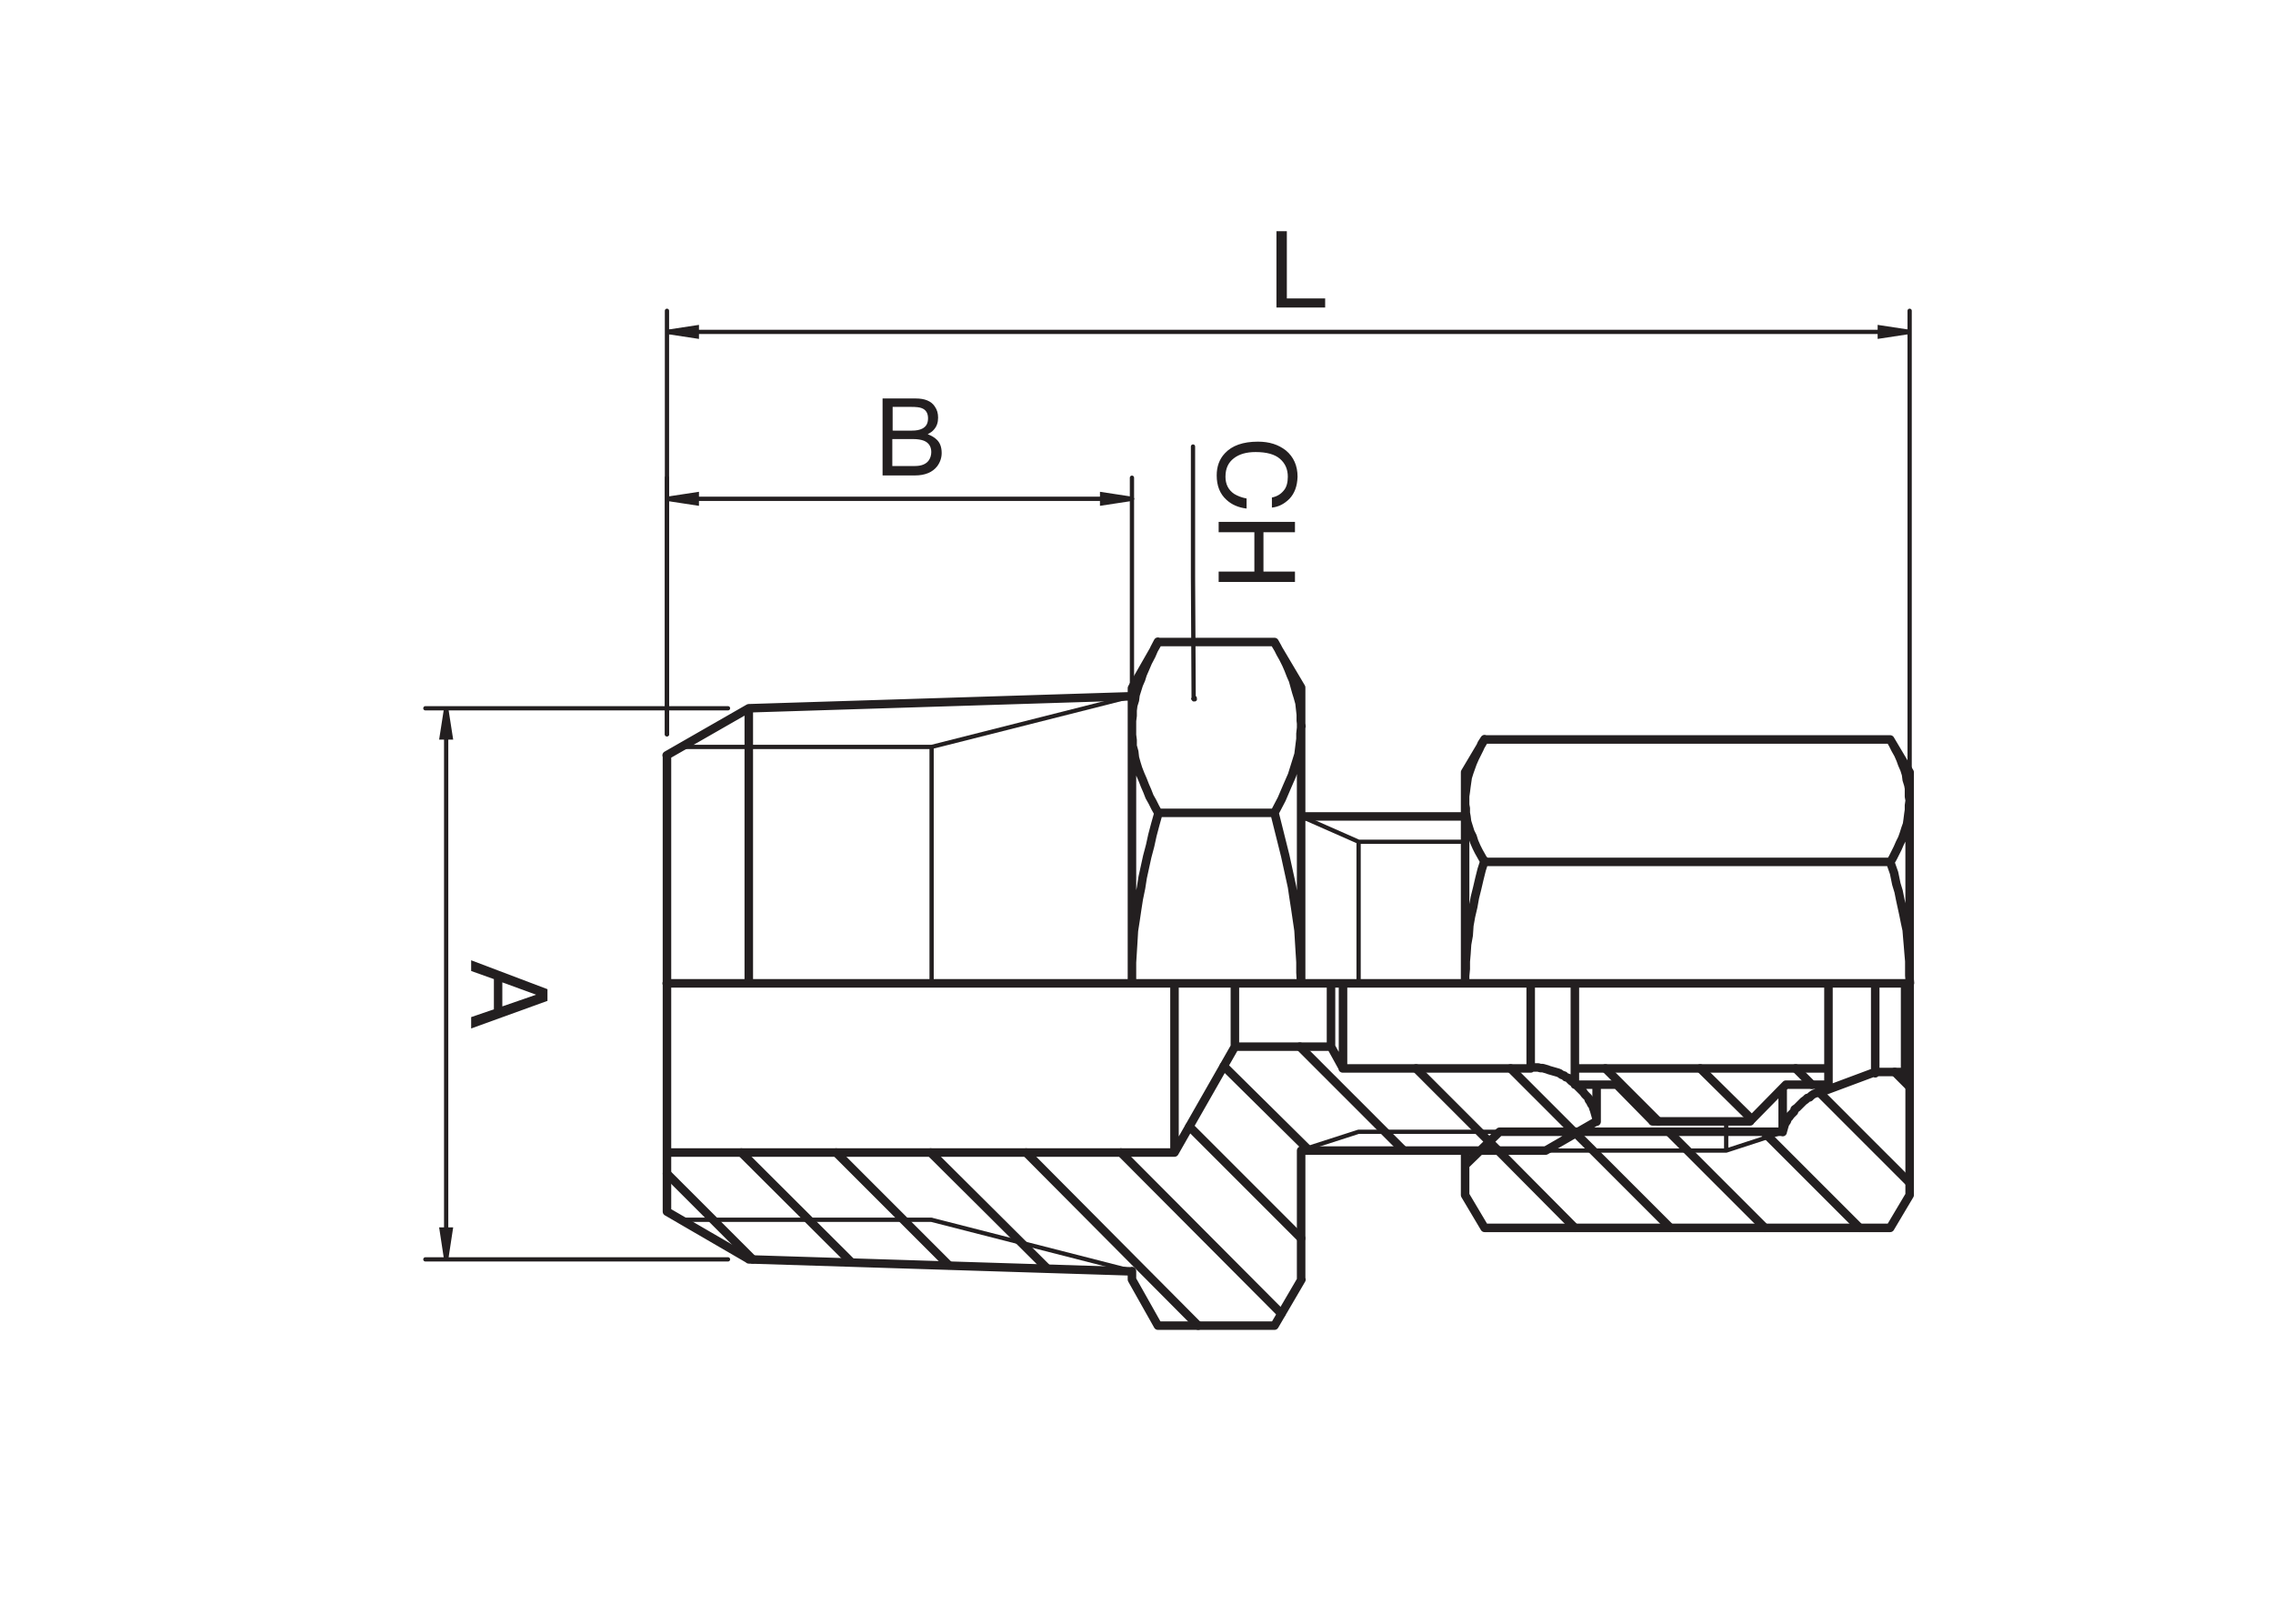 <?xml version="1.0" encoding="utf-8"?>
<!-- Generator: Adobe Illustrator 24.0.3, SVG Export Plug-In . SVG Version: 6.00 Build 0)  -->
<svg version="1.1" id="Layer_1" xmlns="http://www.w3.org/2000/svg" xmlns:xlink="http://www.w3.org/1999/xlink" x="0px" y="0px"
	 viewBox="0 0 700 500" style="enable-background:new 0 0 700 500;" xml:space="preserve">
<style type="text/css">
	.st0{fill:#231F20;}
	.st1{fill:none;stroke:#231F20;stroke-width:1.312;stroke-miterlimit:10;}
	.st2{fill:none;stroke:#231F20;stroke-width:1.312;stroke-linecap:round;stroke-linejoin:round;stroke-miterlimit:10;}
	.st3{fill:none;stroke:#231F20;stroke-width:2.624;stroke-linecap:round;stroke-linejoin:round;stroke-miterlimit:10;}
</style>
<g>
	<g>
		<path class="st0" d="M271.8,122.7h10.2c2.8,0,4.8,0.8,5.9,2.5c0.7,1,1,2.1,1,3.4c0,1.5-0.4,2.7-1.3,3.7c-0.4,0.5-1.1,1-1.9,1.4
			c1.2,0.5,2.1,1,2.7,1.6c1.1,1,1.6,2.4,1.6,4.2c0,1.5-0.5,2.9-1.4,4.1c-1.4,1.8-3.7,2.8-6.8,2.8h-10V122.7z M280.8,132.6
			c1.4,0,2.4-0.2,3.2-0.6c1.2-0.6,1.8-1.6,1.8-3.2c0-1.5-0.6-2.6-1.9-3.1c-0.7-0.3-1.8-0.4-3.2-0.4h-5.8v7.3H280.8z M281.8,143.5
			c2,0,3.4-0.6,4.2-1.7c0.5-0.7,0.8-1.6,0.8-2.6c0-1.7-0.8-2.9-2.3-3.5c-0.8-0.3-1.9-0.5-3.3-0.5h-6.4v8.3H281.8z"/>
	</g>
	<g>
		<path class="st0" d="M168.6,304.6v3.6l-23.5,8.5v-3.5l7-2.4v-9.3l-7-2.5v-3.3L168.6,304.6z M154.7,309.9l10.4-3.6l-10.4-3.8V309.9
			z"/>
	</g>
	<g>
		<path class="st0" d="M393.1,71.2h3.2v20.7h11.8v2.8h-15V71.2z"/>
	</g>
	<g>
		<path class="st0" d="M397.1,153.6c-1.6,1.6-3.4,2.5-5.4,2.7v-3.1c1.5-0.3,2.7-1,3.6-2.1c0.9-1,1.3-2.5,1.3-4.3
			c0-2.3-0.8-4.1-2.4-5.5c-1.6-1.4-4.1-2.1-7.5-2.1c-2.8,0-5,0.6-6.7,1.9c-1.7,1.3-2.6,3.1-2.6,5.7c0,2.3,0.9,4.1,2.7,5.3
			c1,0.6,2.2,1.1,3.8,1.4v3.1c-2.5-0.3-4.6-1.2-6.2-2.7c-2-1.8-3-4.3-3-7.5c0-2.7,0.8-5,2.5-6.8c2.2-2.4,5.6-3.6,10.2-3.6
			c3.5,0,6.3,0.9,8.6,2.7c2.4,2,3.6,4.7,3.6,8.1C399.5,149.7,398.7,151.9,397.1,153.6z"/>
		<path class="st0" d="M398.8,160.7v3.2h-9.7V176h9.7v3.2h-23.5V176h11v-12.1h-11v-3.2H398.8z"/>
	</g>
	<path class="st1" d="M137.4,387.8l-1.4-9.2h2.8L137.4,387.8 M137.4,218.1l1.4,9H136L137.4,218.1"/>
	<path class="st1" d="M348.6,153.6l-9.2,1.4v-2.8L348.6,153.6 M205.4,153.6l9.2-1.4v2.8L205.4,153.6"/>
	<path class="st1" d="M205.4,102.2l9.2-1.4v2.8L205.4,102.2 M588.1,102.2l-9.2,1.4v-2.8L588.1,102.2"/>
	<path class="st2" d="M367.4,177.7l0.2,37.4 M367.4,137.5v40.2"/>
	<path class="st2" d="M286.9,375.6h-77.1 M286.9,230v72.8 M286.9,230h-77.1 M348.6,214.4L286.9,230 M348.6,391.4l-61.8-15.8
		 M531.6,354.3v-9 M531.6,354.3l17.5-5.7 M476,354.3h55.6 M418.4,259.2v43.6 M418.4,259.2h32.8 M400.7,251.4l17.7,7.8 M418.4,348.5
		l-17.7,5.7 M461.8,348.5h-43.4"/>
	<path class="st2" d="M137.4,218.1v169.7 M224.2,387.8H131 M224.2,218.1H131"/>
	<path class="st2" d="M205.4,153.6h143.3 M348.6,217.4v-70.3 M205.4,226.1v-79"/>
	<path class="st2" d="M588.1,102.2H205.4 M205.4,226.1V95.7 M588.1,239.9V95.7"/>
	<polyline class="st0" points="367.7,216 368.1,216 368.4,215.8 368.6,215.6 368.6,215.1 368.6,214.9 368.4,214.4 368.1,214.4 
		367.7,214.2 367.4,214.4 367.2,214.4 367,214.9 366.8,215.1 367,215.6 367.2,215.8 367.4,216 367.7,216 367.7,215.1 	"/>
	<path class="st0" d="M137.4,387.8l-1.4-9.2h2.8 M137.4,218.1l1.4,9H136"/>
	<path class="st0" d="M348.6,153.6l-9.2,1.4v-2.8 M205.4,153.6l9.2-1.4v2.8"/>
	<path class="st0" d="M205.4,102.2l9.2-1.4v2.8 M588.1,102.2l-9.2,1.4v-2.8"/>
	<path class="st3" d="M471.4,329L471.4,329v-0.2v-0.2v-0.2v-0.2v-0.2v-0.2v-0.2v-0.5v-0.2v-0.2V326v-0.2v-0.5v-0.5v-0.2v-0.5v-0.5
		v-0.5v-0.5v-0.7v-0.5v-0.5v-0.7V320v-0.7v-0.5v-0.7v-0.7v-0.7v-0.5v-0.7V315v-0.7v-0.7v-0.7v-0.7v-0.9v-0.7v-0.7v-0.7v-0.7v-0.9
		V307v-0.7v-0.9v-0.7V304v-0.9v-0.2 M561.4,334v0.2v0.2v0.2v0.2v0.2v0.2v0.2v0.2v0.2 M348.6,391.4v2.5 M400.7,394v-39.7
		 M205.4,354.9v18.1 M356.7,408.2h35.8 M392.5,408.2l8.3-14.2 M348.6,394l8,14.2 M409.9,322.3h-29.6 M409.9,322.3L409.9,322.3v-0.2
		v-0.2v-0.2v-0.2v-0.2V321v-0.2v-0.2v-0.2v-0.5v-0.2v-0.5v-0.2v-0.5V318v-0.5v-0.5v-0.5v-0.5v-0.5v-0.5v-0.5v-0.7v-0.5v-0.7v-0.5
		v-0.7v-0.5v-0.7v-0.5v-0.7v-0.7v-0.7v-0.7V307v-0.7v-0.7v-0.7v-0.7v-0.7v-0.7 M413.6,329l-3.7-6.7 M413.6,329L413.6,329v-0.2v-0.2
		v-0.2v-0.2v-0.2v-0.2v-0.2v-0.5v-0.2v-0.2V326v-0.2v-0.5v-0.5v-0.2v-0.5v-0.5v-0.5v-0.5v-0.7v-0.5v-0.5v-0.7V320v-0.7v-0.5v-0.7
		v-0.7v-0.7v-0.5v-0.7V315v-0.7v-0.7v-0.7v-0.7v-0.9v-0.7v-0.7v-0.7v-0.7v-0.9V307v-0.7v-0.9v-0.7V304v-0.9v-0.2 M471.4,329h-57.9
		 M491.7,345.3v-0.7l-0.2-0.7l-0.2-0.7l-0.2-0.7l-0.2-0.7l-0.2-0.5l-0.2-0.7l-0.5-0.7l-0.2-0.5l-0.5-0.7l-0.2-0.7l-0.5-0.5l-0.5-0.5
		l-0.5-0.7l-0.5-0.5l-0.5-0.5l-0.5-0.5l-0.5-0.5l-0.5-0.7l-0.5-0.2l-0.7-0.5l-0.5-0.5l-0.5-0.5l-0.7-0.2l-0.5-0.5l-0.7-0.2l-0.7-0.5
		l-0.5-0.2l-0.7-0.2l-0.7-0.2l-0.7-0.2l-0.7-0.2l-0.5-0.2l-0.7-0.2l-0.7-0.2h-0.7l-0.7-0.2h-0.7h-0.7h-0.7h-0.7 M400.7,224.1v-0.7
		v-0.7V222v-0.7v-0.7v-0.7v-0.5v-0.7v-0.5v-0.5v-0.7v-0.5v-0.5v-0.5v-0.2v-0.5v-0.5v-0.2V214v-0.2v-0.2v-0.5v-0.2v-0.2v-0.2v-0.2
		v-0.2v-0.2 M348.6,224.1v-0.7v-0.7V222v-0.7v-0.7v-0.7v-0.5v-0.7v-0.5v-0.5v-0.7v-0.5v-0.5v-0.5v-0.2v-0.5v-0.5v-0.2V214v-0.2v-0.2
		v-0.5v-0.2v-0.2v-0.2v-0.2v-0.2v-0.2 M491.7,334v0.2v0.7v0.9v0.5v0.7v0.7v0.7v0.5v0.7v0.5v0.5v0.7v0.5v0.5v0.2v0.5v0.5v0.2v0.2v0.2
		v0.5v0.2v0.2v0.2v0.2 M476,354.3l15.6-9 M451.2,302.8h-50.5 M400.7,354.3H476 M205.4,354.9L205.4,354.9v-0.2v-0.2v-0.2V354v-0.2
		v-0.2v-0.5v-0.2v-0.5V352v-0.5V351v-0.7v-0.5v-0.7v-0.5v-0.7v-0.7v-0.7v-0.9v-0.7v-0.9v-0.7v-0.9v-0.9v-0.9v-0.9v-1.1v-0.9v-0.9
		v-1.1v-1.1v-0.9v-1.1v-1.1v-1.1V329v-1.1v-1.4v-1.1v-1.1v-1.4v-1.1v-1.4v-1.4v-1.1v-1.4V315v-1.4v-1.1v-1.4v-1.4v-1.4V307v-1.4
		v-1.4v-1.4 M361.7,354.9H205.4 M361.7,354.9L361.7,354.9v-0.2v-0.2v-0.2V354v-0.2v-0.2v-0.5v-0.2v-0.5V352v-0.5V351v-0.7v-0.5v-0.7
		v-0.5v-0.7v-0.7v-0.7v-0.9v-0.7v-0.9v-0.7v-0.9v-0.9v-0.9v-0.9v-1.1v-0.9v-0.9v-1.1v-1.1v-0.9v-1.1v-1.1v-1.1V329v-1.1v-1.4v-1.1
		v-1.1v-1.4v-1.1v-1.4v-1.4v-1.1v-1.4V315v-1.4v-1.1v-1.4v-1.4v-1.4V307v-1.4v-1.4v-1.4 M380.3,322.3l-18.6,32.6 M380.3,322.3
		L380.3,322.3v-0.2v-0.2v-0.2v-0.2v-0.2V321v-0.2v-0.2v-0.2v-0.5v-0.2v-0.5v-0.2v-0.5V318v-0.5v-0.5v-0.5v-0.5v-0.5v-0.5v-0.5v-0.7
		v-0.5v-0.7v-0.5v-0.7v-0.5v-0.7v-0.5v-0.7v-0.7v-0.7v-0.7V307v-0.7v-0.7v-0.7v-0.7v-0.7v-0.7 M230.6,302.8h-25.3 M205.4,373.1
		l25.3,14.7 M205.4,302.8V301v-1.8v-1.8v-1.8v-1.8v-1.8v-1.6v-1.8v-1.8v-1.8v-1.8v-1.6v-1.8v-1.6V276v-1.6v-1.6v-1.8v-1.6v-1.6v-1.6
		v-1.4v-1.6v-1.6v-1.4v-1.4v-1.6v-1.4v-1.1v-1.4v-1.4v-1.1v-1.1v-1.4V247v-0.9V245V244v-1.1V242v-0.9v-0.7v-0.9v-0.7v-0.9v-0.5v-0.7
		V236v-0.5v-0.5v-0.5v-0.5v-0.5v-0.2v-0.2V233v-0.2v-0.2 M348.6,302.8h-118 M230.6,387.8l118,3.7 M230.6,302.8v-2.1v-2.3v-2.3v-2.1
		v-2.3v-2.3v-2.1v-2.3v-2.1V281v-2.3v-2.1v-2.1v-2.1v-2.1v-2.1v-2.1v-1.8v-2.1v-2.1v-1.8v-1.8v-1.8V253v-1.8v-1.6v-1.8v-1.6v-1.6
		v-1.6v-1.6v-1.4v-1.6v-1.4v-1.4v-1.4V233v-1.4v-1.1v-1.1v-1.1v-0.9v-0.9v-0.9v-0.9v-0.9v-0.7v-0.7v-0.7v-0.7v-0.5v-0.5v-0.5V219
		v-0.2v-0.2v-0.2v-0.2 M392.5,197.7l0.9,1.6l0.9,1.8l0.9,1.6l0.9,1.8l0.7,1.6l0.7,1.8l0.7,1.6l0.5,1.8l0.5,1.8l0.5,1.6l0.5,1.8
		l0.2,1.8l0.2,1.8v1.8l0.2,1.8 M356.7,197.7h35.8 M348.6,224.1V222l0.2-1.6v-1.6l0.2-1.6l0.5-1.6l0.2-1.6l0.5-1.6l0.5-1.6l0.7-1.6
		l0.5-1.6l0.7-1.6l0.9-2.1l1.1-2.1l0.9-2.1l1.1-2.1 M400.7,302.8h-52.1 M356.7,250.3h35.8 M400.7,302.8v-1.4v-1.4v-1.6v-1.4v-1.4
		v-1.4v-1.6v-1.4V290v-1.4V287v-1.4v-1.4v-1.4v-1.4v-1.4v-1.4v-1.4v-1.6v-1.4v-1.1v-1.4v-1.4v-1.4v-1.4v-1.4v-1.4v-1.1v-1.4V261
		v-1.1v-1.4v-1.1V256v-1.1v-1.1v-1.4v-1.1V250v-1.1v-1.1v-1.1v-1.1v-1.1v-1.1v-0.9v-1.1v-1.1V239v-1.1v-0.9V236v-0.9v-1.1V233v-0.9
		v-0.9v-0.7v-0.9v-0.9v-0.9v-0.7v-0.9v-0.7v-0.7v-0.7 M400.7,224.1l-0.2,1.8v1.6l-0.2,1.6l-0.2,1.6l-0.2,1.6l-0.5,1.6l-0.5,1.6
		l-0.5,1.6l-0.5,1.6l-0.7,1.6l-0.7,1.6l-0.9,2.1l-0.9,2.1l-1.1,2.1l-1.1,2.1 M392.5,250.3l1.1,4.4l1.1,4.4l1.1,4.4l0.7,3.2l0.7,3.2
		l0.7,3.2l0.5,3.4l0.5,3.2l0.5,3.4l0.5,3.4l0.2,3.4l0.2,3.2l0.2,3.2v3.2l0.2,3.2 M348.6,302.8v-1.4v-1.4v-1.6v-1.4v-1.4v-1.4v-1.6
		v-1.4V290v-1.4V287v-1.4v-1.4v-1.4v-1.4v-1.4v-1.4v-1.4v-1.6v-1.4v-1.1v-1.4v-1.4v-1.4v-1.4v-1.4v-1.4v-1.1v-1.4V261v-1.1v-1.4
		v-1.1V256v-1.1v-1.1v-1.4v-1.1V250v-1.1v-1.1v-1.1v-1.1v-1.1v-1.1v-0.9v-1.1v-1.1V239v-1.1v-0.9V236v-0.9v-1.1V233v-0.9v-0.9v-0.7
		v-0.9v-0.9v-0.9v-0.7v-0.9v-0.7v-0.7v-0.7 M348.6,302.8v-3.2v-3.2l0.2-3.2l0.2-3.2l0.2-3.4l0.5-3.2l0.5-3.4l0.5-3.2l0.7-3.4
		l0.5-3.2l0.7-3.2l0.7-3.2l0.9-3.4l0.7-3.2l0.9-3.4l0.9-3.2 M356.7,250.3l-0.9-1.6l-0.9-1.8l-0.9-1.6l-0.7-1.8l-0.7-1.6l-0.7-1.8
		l-0.7-1.6l-0.7-1.8l-0.5-1.6l-0.5-1.8l-0.2-1.8l-0.5-1.8v-1.8l-0.2-1.6v-1.8 M563.1,334v-5 M485,329v5 M563.1,329L563.1,329v-0.2
		v-0.2v-0.2v-0.2v-0.2v-0.2v-0.2v-0.5v-0.2v-0.2V326v-0.2v-0.5v-0.5v-0.2v-0.5v-0.5v-0.5v-0.5v-0.7v-0.5v-0.5v-0.7V320v-0.7v-0.5
		v-0.7v-0.7v-0.7v-0.5v-0.7V315v-0.7v-0.7v-0.7v-0.7v-0.9v-0.7v-0.7v-0.7v-0.7v-0.9V307v-0.7v-0.9v-0.7V304v-0.9v-0.2 M485,329
		L485,329v-0.2v-0.2v-0.2v-0.2v-0.2v-0.2v-0.2v-0.5v-0.2v-0.2V326v-0.2v-0.5v-0.5v-0.2v-0.5v-0.5v-0.5v-0.5v-0.7v-0.5v-0.5v-0.7V320
		v-0.7v-0.5v-0.7v-0.7v-0.7v-0.5v-0.7V315v-0.7v-0.7v-0.7v-0.7v-0.9v-0.7v-0.7v-0.7v-0.7v-0.9V307v-0.7v-0.9v-0.7V304v-0.9v-0.2
		 M485,329h78.1 M550,334h13.1 M485,334h12.9 M538.9,345.3l11-11.2 M497.9,334l11,11.2 M508.9,345.3h30.1 M588.1,368v-36.5
		 M451.2,358.8v9.2 M457.2,378.1h124.9 M582.1,378.1l6-10.1 M451.2,368l6,10.1 M577.5,330.1h9.2 M588.1,302.8v0.9v0.7v0.9v0.7v0.9
		v0.7v0.9v0.7v0.7v0.9v0.7v0.9v0.7v0.7v0.7v0.7v0.9v0.7v0.7v0.7v0.7v0.5v0.7v0.7v0.7v0.5v0.7v0.7v0.5v0.5v0.7v0.5v0.5v0.5v0.5v0.5
		v0.5v0.2v0.5v0.5v0.2v0.5v0.2v0.2v0.2v0.2v0.2v0.2v0.2v0.2v0.2 M586.7,302.8v0.7v0.7v0.7v0.9v0.7v0.9v0.7v0.7v0.9v0.7v0.7v0.7v0.9
		v0.7v0.7v0.7v0.7v0.7v0.7v0.7v0.7v0.7v0.5v0.7v0.7v0.5v0.7v0.5v0.7v0.5v0.5v0.5v0.5v0.5v0.5v0.5v0.5v0.2v0.5v0.2v0.5v0.2v0.2v0.2
		v0.2v0.2v0.2v0.2v0.2v0.2 M586.7,330.1l1.4,1.4 M451.2,246.6v-0.7v-0.5v-0.7v-0.5v-0.5v-0.5v-0.7v-0.5V242v-0.5v-0.5v-0.5v-0.2
		v-0.2v-0.5v-0.2v-0.2V239v-0.2v-0.2v-0.2v-0.2v-0.2 M588.1,246.6v-0.7v-0.5v-0.7v-0.5v-0.5v-0.5v-0.7v-0.5V242v-0.5v-0.5v-0.5v-0.2
		v-0.2v-0.5v-0.2v-0.2V239v-0.2v-0.2v-0.2v-0.2v-0.2 M577.5,302.8v0.7v0.7v0.7v0.9v0.7v0.9v0.7v0.7v0.9v0.7v0.7v0.7v0.9v0.7v0.7v0.7
		v0.7v0.7v0.7v0.7v0.7v0.7v0.5v0.7v0.7v0.5v0.7v0.5v0.7v0.5v0.5v0.5v0.5v0.5v0.5v0.5v0.5v0.2v0.5v0.2v0.5v0.2v0.2v0.2v0.2v0.2v0.2
		v0.2v0.2v0.2 M561.4,336.1l16.1-6 M549,348.5l0.2-0.7l0.2-0.7l0.2-0.7l0.2-0.5l0.5-0.7l0.2-0.7l0.5-0.5l0.5-0.7l0.5-0.5l0.5-0.5
		l0.2-0.7l0.7-0.5l0.5-0.5l0.5-0.5l0.5-0.5l0.5-0.5l0.7-0.5l0.5-0.5l0.7-0.2l0.5-0.5l0.7-0.5l0.5-0.2l0.7-0.2l0.7-0.5l0.7-0.2
		l0.7-0.2 M549,335.2v0.7v0.9v0.7v0.9v0.7v0.7v0.7v0.7v0.7v0.5v0.7v0.5v0.5v0.7v0.5v0.5v0.2v0.5v0.5v0.2v0.2v0.2v0.2v0.2v0.2v0.2
		v0.2 M461.8,348.5H549 M451.2,354.3v0.5v0.5v0.5v0.5v0.5v0.5v0.2v0.5v0.2v0.2v0.2v0.2v0.2 M451.2,358.8l10.6-10.3 M457.2,227.7
		h124.9 M451.2,246.6v-1.4l0.2-1.4l0.2-1.6l0.2-1.4l0.2-1.4l0.5-1.6l0.5-1.4l0.5-1.4l0.7-1.6l0.7-1.4l0.7-1.4l0.7-1.6l0.9-1.4
		 M582.1,227.7l0.9,1.6l0.7,1.4l0.9,1.6l0.7,1.6l0.5,1.4l0.7,1.6l0.5,1.6l0.2,1.6l0.5,1.6l0.2,1.1v1.1v1.4l0.2,1.1 M588.1,302.8
		H451.2 M457.2,265.4h124.9 M451.2,302.8v-1.1v-1.1v-1.4V298v-1.1v-1.1v-1.4v-1.1V292v-1.1v-1.4v-1.1v-1.1v-1.1v-1.1v-1.1v-1.1v-1.1
		v-1.1v-1.1V278v-1.1v-1.1v-1.1v-0.9v-1.1v-1.1v-0.9v-1.1v-0.9v-1.1v-0.9v-1.1v-0.9v-0.9v-0.9v-1.1v-0.9v-0.9v-0.7v-0.9v-0.9V256
		v-0.7v-0.9v-0.9v-0.7v-0.7v-0.9v-0.7v-0.7v-0.7v-0.7v-0.7v-0.5v-0.7 M451.2,302.8v-2.3l0.2-2.1v-2.3l0.2-2.3l0.2-3l0.5-2.8l0.2-3
		l0.5-2.8l0.7-3l0.5-2.8l0.7-2.8l0.7-3l0.7-2.8l0.9-2.8 M457.2,265.4l-0.9-1.6l-0.9-1.6l-0.7-1.4l-0.7-1.6l-0.5-1.6l-0.7-1.4
		l-0.5-1.6l-0.5-1.6l-0.2-1.6l-0.2-1.1v-1.4l-0.2-1.1v-1.1 M588.1,302.8v-1.1v-1.1v-1.4V298v-1.1v-1.1v-1.4v-1.1V292v-1.1v-1.4v-1.1
		v-1.1v-1.1v-1.1v-1.1v-1.1v-1.1v-1.1v-1.1V278v-1.1v-1.1v-1.1v-0.9v-1.1v-1.1v-0.9v-1.1v-0.9v-1.1v-0.9v-1.1v-0.9v-0.9v-0.9v-1.1
		v-0.9v-0.9v-0.7v-0.9v-0.9V256v-0.7v-0.9v-0.9v-0.7v-0.7v-0.9v-0.7v-0.7v-0.7v-0.7v-0.7v-0.5v-0.7 M588.1,246.6l-0.2,1.4v1.4
		l-0.2,1.4l-0.2,1.6l-0.2,1.4l-0.5,1.4l-0.5,1.6l-0.5,1.4l-0.7,1.4l-0.7,1.6l-0.7,1.4l-0.7,1.4l-0.9,1.6 M582.1,265.4l1.2,3.4
		l0.7,3.4l0.7,2.3l0.5,2.5l0.5,2.3l0.5,2.3l0.5,2.5l0.5,2.3l0.2,2.5l0.2,2.3l0.2,2.5l0.2,2.3v2.3v2.1l0.2,2.3 M400.7,211.7l-8.3-14
		 M356.7,197.7l-8,14 M451.2,251.4h-50.5 M230.6,218.1l-25.3,14.5 M348.6,214.4l-118,3.7 M457.2,227.7l-6,10.1 M588.1,237.8l-6-10.1
		"/>
	<path class="st3" d="M458.6,351.5l26.4,26.6 M484.8,348.5l29.6,29.6 M513.9,348.5l29.6,29.6 M543.1,348.5l29.6,29.6 M560.5,336.6
		l27.5,27.5 M583.5,330.1l4.6,4.6 M494.4,329l16.3,16.3 M523.6,329l15.8,15.6 M553,329l5,5 M205.4,361.4l26.4,26.4 M228.3,354.9
		l33.8,33.7 M257.5,354.9l34.7,34.7 M286.6,354.9l35.8,35.6 M316,354.9l53,53.3 M345.2,354.9l49.4,49.6 M366.3,346.9l34.4,34.4
		 M376.9,328.3l26.2,25.9 M400.3,322.3l31.9,31.9 M436.1,329l25.3,25.3 M465.2,329l20,20"/>
</g>
</svg>
